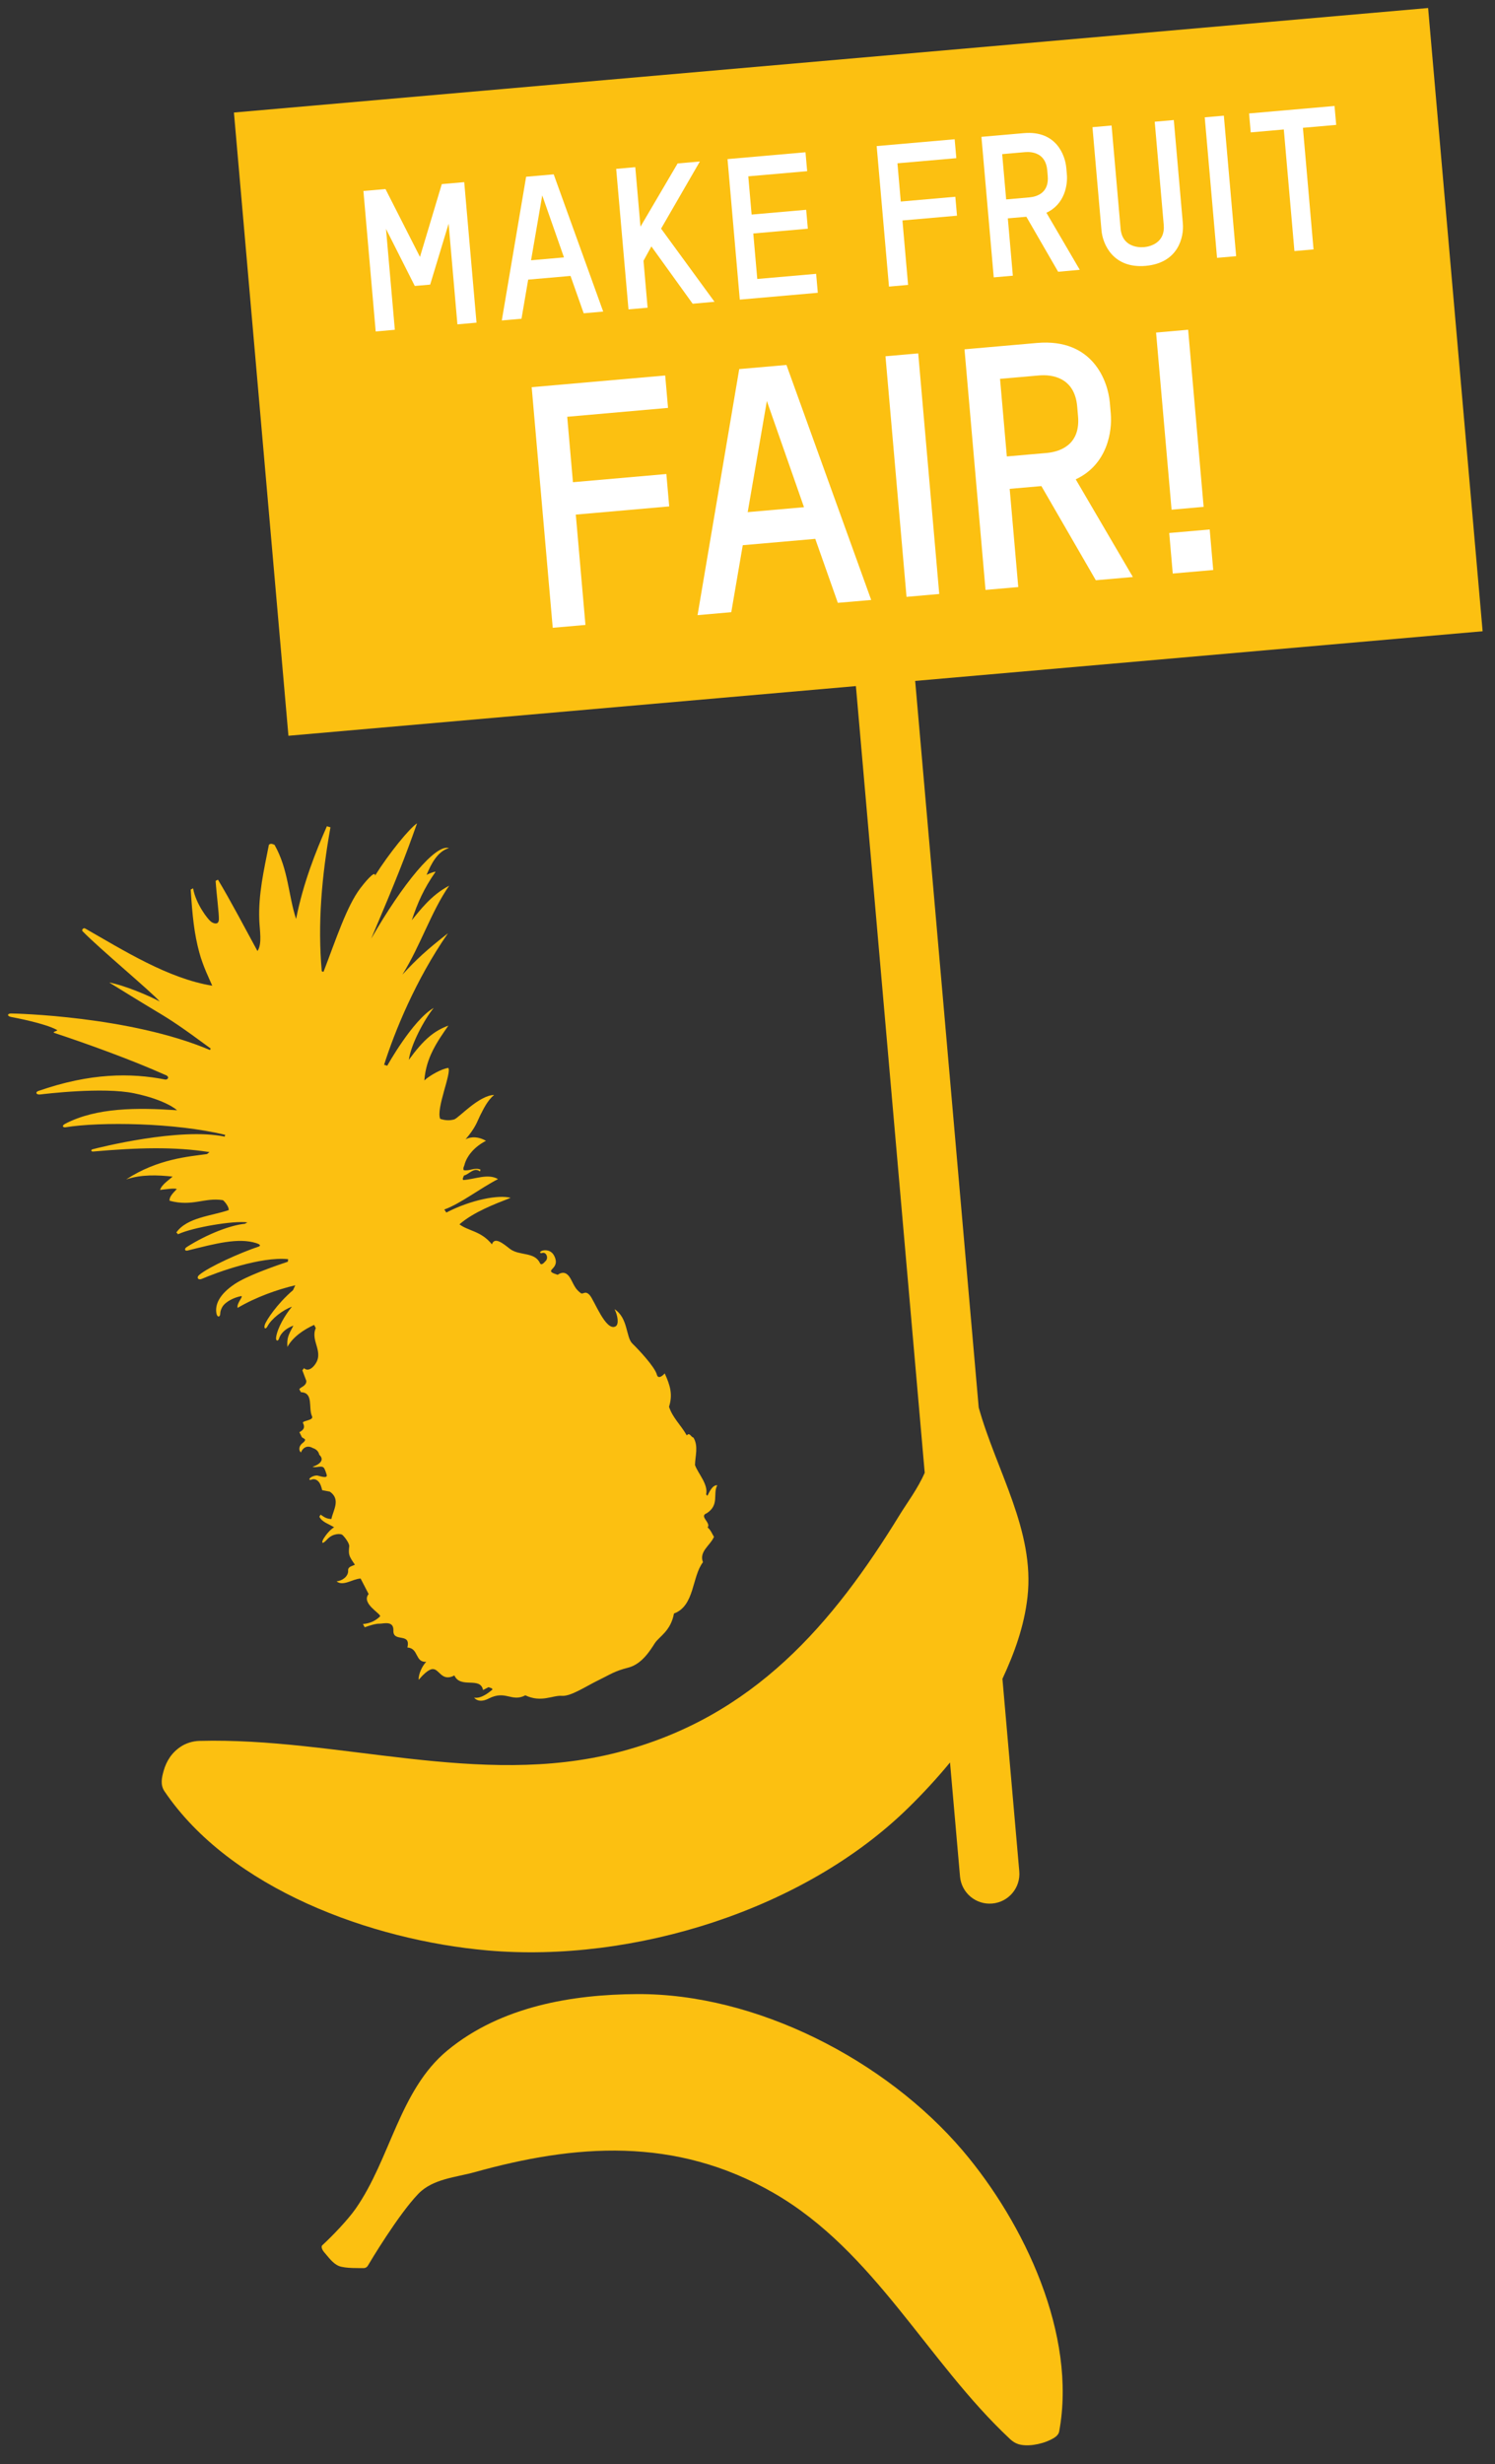 <?xml version="1.0" encoding="utf-8"?>
<!-- Generator: Adobe Illustrator 16.0.0, SVG Export Plug-In . SVG Version: 6.00 Build 0)  -->
<!DOCTYPE svg PUBLIC "-//W3C//DTD SVG 1.1//EN" "http://www.w3.org/Graphics/SVG/1.1/DTD/svg11.dtd">
<svg version="1.1" id="Layer_1" xmlns="http://www.w3.org/2000/svg" xmlns:xlink="http://www.w3.org/1999/xlink" x="0px" y="0px"
	 width="52.972px" height="87.261px" viewBox="0 0 52.972 87.261" enable-background="new 0 0 52.972 87.261" xml:space="preserve">
<rect x="0" y="0" width="52.972" height="87.261" fill="#333333" stroke="none"/>
<path fill="#FCC011" d="M52.533,22.354l-1.931-22.07L8.289,3.985l1.931,22.07l20.107-1.759l2.438,27.857
	c-0.245,0.567-0.643,1.091-0.889,1.495c-2.344,3.817-5.161,7.174-9.998,8.41c-4.9,1.255-9.893-0.539-14.816-0.409
	c-0.234,0.005-0.478,0.086-0.648,0.198c-0.332,0.216-0.518,0.521-0.613,0.853c-0.069,0.24-0.129,0.501,0.026,0.732
	c2.334,3.451,7.323,5.276,11.454,5.638c5.148,0.447,11.209-1.425,14.91-5.058c0.504-0.493,1.001-1.029,1.471-1.599l0.354,4.038
	c0.051,0.58,0.562,1.008,1.143,0.957c0.579-0.051,1.008-0.56,0.957-1.141l-0.597-6.816c0.425-0.913,0.771-1.863,0.887-2.889
	c0.269-2.351-1.104-4.48-1.728-6.72l-2.251-25.729L52.533,22.354z M11.582,29.26c-0.392,0.891-0.839,2.01-1.091,3.283
	c-0.275-0.835-0.27-1.754-0.764-2.626c-0.068-0.028-0.138-0.063-0.199-0.001c-0.182,0.917-0.375,1.76-0.341,2.657
	c0.013,0.368,0.109,0.859-0.065,1.105c-0.416-0.764-0.959-1.797-1.399-2.527L7.64,31.193c0.032,0.483,0.125,1.165,0.115,1.376
	c-0.008,0.149-0.119,0.166-0.252,0.088c-0.134-0.078-0.571-0.664-0.661-1.2l-0.085,0.044c0.062,0.946,0.124,1.559,0.303,2.222
	c0.137,0.507,0.365,0.958,0.461,1.183c-1.565-0.252-3.157-1.26-4.498-2.023c-0.066-0.048-0.15,0.055-0.091,0.1
	c0.565,0.586,2.479,2.181,2.725,2.481c-0.37-0.2-1.231-0.567-1.788-0.672c0,0,1.134,0.702,1.666,1.019
	c0.531,0.315,0.908,0.565,1.93,1.319l-0.025,0.054c-2.838-1.203-6.926-1.296-7.054-1.294s-0.142,0.091-0.002,0.121
	c0.101,0.022,1.188,0.217,1.638,0.463c0.031,0.038-0.143,0.049-0.117,0.097c1.142,0.377,2.771,0.965,3.935,1.487
	c0.176,0.056,0.126,0.171,0.024,0.173c-1.225-0.243-2.668-0.238-4.506,0.403c-0.115,0.04-0.08,0.14,0.063,0.124
	c0.144-0.017,2.222-0.273,3.331-0.042c1.135,0.236,1.521,0.597,1.521,0.6c-1.414-0.095-2.845-0.1-3.961,0.478
	c-0.143,0.075-0.076,0.139,0.01,0.125c1.232-0.198,3.873-0.166,5.658,0.269L7.96,40.25c-1.594-0.333-4.463,0.39-4.682,0.449
	c-0.061,0.016-0.062,0.086,0.027,0.079c1.603-0.14,2.865-0.174,4.119,0.02l-0.09,0.07c-0.643,0.089-1.746,0.168-2.863,0.898
	c0.539-0.184,1.126-0.155,1.644-0.101c-0.11,0.109-0.38,0.272-0.444,0.472c0.217-0.022,0.481-0.068,0.594-0.033
	c-0.076,0.094-0.275,0.253-0.256,0.417c0.813,0.218,1.232-0.125,1.891-0.02c0.1,0.082,0.226,0.275,0.201,0.352
	c-0.601,0.207-1.479,0.256-1.855,0.795c0.088,0.048,0.006,0.07,0.088,0.048c0.505-0.23,1.936-0.477,2.43-0.409
	c-0.025,0.017-0.055,0.034-0.087,0.05c-0.505,0.047-1.33,0.361-2.056,0.82c-0.104,0.065-0.072,0.152,0.021,0.128
	c1.001-0.249,1.804-0.465,2.439-0.263c0.05,0.016,0.202,0.071,0.089,0.12c-0.651,0.217-1.762,0.715-2.108,1.003
	c-0.114,0.095-0.042,0.199,0.088,0.143c0.531-0.229,2.082-0.797,3.059-0.698l-0.009,0.09c-0.568,0.189-1.453,0.507-1.871,0.782
	c-0.565,0.373-0.712,0.741-0.662,1.039c0.028,0.166,0.137,0.147,0.137,0.014c0,0-0.004-0.103,0.076-0.238
	c0.108-0.181,0.422-0.339,0.674-0.38c0.067,0.021-0.18,0.264-0.133,0.417c0.643-0.38,1.42-0.655,2.041-0.799l-0.079,0.172
	c-0.563,0.479-0.952,1.071-1.001,1.228c-0.043,0.137,0.031,0.176,0.098,0.048c0.133-0.258,0.538-0.574,0.863-0.69
	c-0.242,0.296-0.511,0.745-0.559,1.08c-0.021,0.14,0.067,0.159,0.102,0.05c0.078-0.239,0.3-0.383,0.51-0.46
	c-0.176,0.332-0.233,0.422-0.213,0.755c0.197-0.362,0.594-0.62,0.947-0.781l0.059,0.115c-0.207,0.461,0.334,0.862-0.061,1.331
	c-0.089,0.106-0.229,0.203-0.361,0.084c-0.004,0.033-0.045,0.055-0.054,0.08l0.142,0.375c-0.001,0.17-0.166,0.201-0.246,0.283
	c-0.013,0.014,0.057,0.116,0.057,0.116c0.456,0.014,0.252,0.566,0.389,0.85c0.079,0.154-0.365,0.154-0.32,0.24
	c0.072,0.14,0.045,0.237-0.127,0.325l0.083,0.168c0.032,0.066,0.231,0.058,0.03,0.218c-0.167,0.132-0.119,0.297-0.055,0.331
	c0.039-0.125,0.191-0.285,0.42-0.154c0.1,0.032,0.199,0.104,0.227,0.237c0.238,0.22-0.088,0.383-0.238,0.424
	c0.133,0.056,0.346-0.076,0.418,0.065c0.037,0.07,0.082,0.218,0.082,0.218c0.036,0.138-0.177,0.067-0.316,0.032
	c-0.112-0.028-0.323,0.081-0.293,0.137c0.029,0.058,0.115-0.068,0.262,0.025c0.105,0.066,0.149,0.197,0.189,0.354l0.27,0.051
	c0.392,0.275,0.124,0.644,0.054,0.97c-0.161-0.011-0.226-0.046-0.382-0.156l-0.043,0.075c0.102,0.197,0.324,0.248,0.523,0.374
	c-0.132,0.069-0.294,0.269-0.372,0.398c-0.086,0.145-0.065,0.237,0.128,0.027c0.205-0.222,0.479-0.201,0.53-0.161
	c0.076,0.06,0.26,0.304,0.249,0.407c-0.031,0.297-0.016,0.342,0.202,0.654c-0.117,0.058-0.255,0.068-0.241,0.218
	c0.007,0.194-0.21,0.358-0.412,0.369c0.233,0.192,0.569-0.085,0.854-0.098l0.285,0.55c-0.277,0.331,0.438,0.691,0.407,0.789
	c-0.157,0.153-0.349,0.251-0.608,0.272l0.061,0.115c0.188-0.067,0.393-0.13,0.525-0.127c0.133,0.004,0.506-0.122,0.492,0.243
	c-0.016,0.438,0.629,0.052,0.496,0.6c0.408,0.028,0.262,0.53,0.667,0.508c-0.143,0.146-0.278,0.432-0.267,0.636
	c0.146-0.17,0.332-0.359,0.479-0.378c0.254-0.032,0.32,0.466,0.787,0.225c0.217,0.48,0.917,0.025,1.015,0.516l0.196-0.103
	c0.047,0.03,0.125,0.019,0.138,0.085c-0.159,0.135-0.421,0.332-0.653,0.286c0.109,0.13,0.291,0.151,0.518,0.034
	c0.605-0.313,0.809,0.14,1.299-0.115c0.566,0.27,0.971-0.008,1.293,0.018c0.322,0.026,0.877-0.352,1.299-0.554
	c0.422-0.204,0.557-0.319,1.051-0.444c0.496-0.124,0.795-0.635,0.947-0.868c0.158-0.241,0.56-0.422,0.677-1.05
	c0.735-0.266,0.634-1.311,1.027-1.816c-0.146-0.382,0.257-0.59,0.39-0.898c-0.072-0.119-0.12-0.25-0.225-0.332
	c0.131-0.17-0.318-0.396-0.031-0.504c0.459-0.298,0.207-0.68,0.372-0.99c-0.175-0.018-0.29,0.261-0.343,0.361
	c-0.046,0.014,0,0-0.051-0.036c0.082-0.364-0.291-0.744-0.395-1.044c0.008-0.327,0.129-0.659-0.054-0.971
	c-0.091-0.015-0.135-0.201-0.236-0.076c-0.22-0.385-0.491-0.607-0.63-1.014c0.139-0.432,0.042-0.757-0.152-1.182
	c0,0-0.222,0.259-0.279,0.042c-0.074-0.274-0.64-0.879-0.869-1.101c-0.23-0.221-0.146-0.903-0.629-1.214
	c0.113,0.222,0.165,0.541,0.031,0.61c-0.344,0.178-0.751-0.93-0.912-1.109c-0.162-0.179-0.227-0.012-0.316-0.07
	c-0.176-0.138-0.207-0.214-0.347-0.485c-0.085-0.164-0.226-0.333-0.472-0.165c-0.203-0.065-0.296-0.104-0.193-0.205
	c0.096-0.096,0.195-0.223,0.067-0.472c-0.11-0.214-0.347-0.218-0.453-0.163c-0.079,0.042-0.036,0.091,0.03,0.068
	c0.143-0.049,0.229,0.17,0.13,0.275c-0.068,0.074-0.158,0.181-0.208,0.084c-0.191-0.41-0.723-0.25-1.061-0.502
	c-0.232-0.181-0.549-0.452-0.641-0.163c-0.387-0.477-0.824-0.465-1.152-0.709c0.503-0.437,1.252-0.719,1.814-0.938
	c-0.422-0.116-1.39,0.062-2.279,0.521l-0.07-0.108c0.57-0.205,1.254-0.742,1.902-1.077c-0.357-0.21-0.818,0.007-1.23,0.033
	c-0.047-0.049,0.01-0.1,0.022-0.158c0.185-0.043,0.358-0.311,0.568-0.147l0.021-0.062c-0.205-0.093-0.396,0.059-0.596,0.017
	c-0.039-0.074,0.027-0.15,0.038-0.229c0.095-0.297,0.348-0.602,0.751-0.81c-0.254-0.144-0.511-0.163-0.723-0.053
	c0.364-0.428,0.41-0.63,0.509-0.829c0.134-0.266,0.272-0.55,0.501-0.742c-0.539,0.019-1.227,0.79-1.408,0.865
	c-0.15,0.043-0.315,0.045-0.502-0.019c-0.153-0.357,0.41-1.627,0.288-1.803c-0.233,0.029-0.66,0.267-0.849,0.443
	c0.057-0.81,0.465-1.386,0.852-1.942c-0.507,0.187-0.877,0.492-1.402,1.213c0.07-0.533,0.543-1.424,0.881-1.838
	c-0.746,0.428-1.646,2.047-1.646,2.047l-0.111-0.035c0.372-1.17,1.117-3.008,2.262-4.656c-0.772,0.603-1.117,0.926-1.613,1.463
	c0.636-1.015,1.034-2.264,1.658-3.149c-0.645,0.334-1.057,0.9-1.326,1.223c0.205-0.609,0.418-1.107,0.842-1.714
	c-0.031-0.018-0.239,0.068-0.318,0.108c0.156-0.376,0.383-0.83,0.791-0.948c-0.471-0.15-1.631,1.257-2.752,3.205
	c0.902-2.127,1.205-2.897,1.623-4.082c-0.271,0.181-0.971,1.033-1.488,1.851c0.012-0.22-0.393,0.277-0.524,0.451
	c-0.478,0.633-0.854,1.792-1.302,2.958l-0.062-0.02c-0.151-1.68,0-3.38,0.308-5.099L11.582,29.26z M11.419,79.51
	c-0.055,0.051,0.002,0.173,0.072,0.252c0.137,0.153,0.291,0.386,0.51,0.479c0.227,0.097,0.784,0.073,0.832,0.077
	c0.078,0.006,0.155-0.002,0.209-0.098c0.053-0.094,1.074-1.803,1.784-2.536c0.515-0.53,1.327-0.578,1.993-0.763
	c3.521-0.981,7.098-1.289,10.611,0.747c3.562,2.062,5.422,5.959,8.354,8.7c0.123,0.116,0.252,0.185,0.405,0.21
	c0.351,0.059,0.847-0.051,1.172-0.256c0.089-0.057,0.153-0.132,0.169-0.221c0.631-3.421-1.23-7.368-3.42-9.946
	c-2.734-3.208-7.322-5.569-11.547-5.54c-2.244,0.013-4.801,0.42-6.707,1.993c-1.705,1.404-2.021,3.849-3.261,5.616
	C12.326,78.607,11.782,79.178,11.419,79.51"/>
<g>
	<path fill="#FFFFFF" d="M13.312,11.739l-0.435-4.976l0.782-0.068l1.222,2.403l0.773-2.578l0.795-0.07l0.435,4.976l-0.677,0.06
		L15.896,7.92l-0.654,2.159l-0.545,0.047l-1.02-2.02l0.313,3.572L13.312,11.739z"/>
	<path fill="#FFFFFF" d="M20.682,11.094l-0.467-1.323l-1.5,0.131l-0.237,1.385l-0.698,0.061l0.862-5.089l0.977-0.085l1.754,4.86
		L20.682,11.094z M19.213,6.919l-0.396,2.298l1.166-0.102L19.213,6.919z"/>
	<path fill="#FFFFFF" d="M24.543,10.756L23.08,8.726l-0.279,0.509l0.145,1.661l-0.677,0.06L21.833,5.98l0.677-0.06l0.184,2.107
		l1.316-2.239l0.788-0.069l-1.374,2.377l1.893,2.591L24.543,10.756z"/>
	<path fill="#FFFFFF" d="M26.213,10.61l-0.435-4.976l2.763-0.242l0.059,0.67l-2.086,0.182l0.118,1.354l1.933-0.169l0.059,0.67
		l-1.933,0.169l0.141,1.611l2.086-0.182l0.059,0.671L26.213,10.61z"/>
	<path fill="#FFFFFF" d="M31.799,5.783l0.118,1.354l1.933-0.169l0.059,0.67l-1.933,0.169l0.2,2.282l-0.677,0.06l-0.436-4.976
		l2.763-0.242l0.059,0.67L31.799,5.783z"/>
	<path fill="#FFFFFF" d="M37.493,9.624l-1.126-1.948L35.71,7.732l0.178,2.031l-0.677,0.059l-0.436-4.976l1.5-0.131
		c1.158-0.102,1.469,0.792,1.507,1.233l0.02,0.229c0.032,0.362-0.07,1.054-0.725,1.357l1.182,2.02L37.493,9.624z M37.107,6.029
		c-0.053-0.607-0.529-0.664-0.787-0.642l-0.81,0.071l0.141,1.604l0.823-0.072c0.258-0.023,0.703-0.153,0.65-0.76L37.107,6.029z"/>
	<path fill="#FFFFFF" d="M40.594,9.415c-1.158,0.101-1.523-0.774-1.565-1.254l-0.32-3.657l0.677-0.06l0.32,3.657
		c0.054,0.613,0.586,0.672,0.831,0.651c0.244-0.021,0.751-0.171,0.698-0.784l-0.32-3.657l0.676-0.06l0.321,3.664
		C41.953,8.396,41.751,9.313,40.594,9.415z"/>
	<path fill="#FFFFFF" d="M43.364,4.096l0.436,4.976l-0.677,0.059l-0.436-4.976L43.364,4.096z"/>
	<path fill="#FFFFFF" d="M46.166,4.526l0.376,4.306l-0.677,0.059l-0.376-4.306l-1.172,0.103l-0.059-0.67l3.028-0.265l0.059,0.67
		L46.166,4.526z"/>
	<path fill="#FFFFFF" d="M20.098,14.759l0.203,2.317l3.31-0.29l0.101,1.147l-3.31,0.29l0.342,3.907l-1.159,0.101l-0.746-8.52
		l4.731-0.414l0.1,1.147L20.098,14.759z"/>
	<path fill="#FFFFFF" d="M29.687,21.348l-0.8-2.266l-2.569,0.225l-0.407,2.372l-1.195,0.105l1.477-8.714l1.673-0.146l3.003,8.322
		L29.687,21.348z M27.172,14.2l-0.679,3.936l1.995-0.175L27.172,14.2z"/>
	<path fill="#FFFFFF" d="M32.535,12.514l0.745,8.52l-1.159,0.102l-0.746-8.52L32.535,12.514z"/>
	<path fill="#FFFFFF" d="M38.828,20.548l-1.929-3.335l-1.123,0.098l0.304,3.478L34.92,20.89l-0.745-8.52l2.568-0.225
		c1.983-0.173,2.515,1.357,2.581,2.11l0.034,0.394c0.055,0.622-0.119,1.804-1.242,2.325l2.025,3.459L38.828,20.548z M38.168,14.394
		c-0.091-1.04-0.906-1.137-1.348-1.099l-1.386,0.121l0.241,2.748l1.409-0.123c0.442-0.039,1.205-0.263,1.114-1.302L38.168,14.394z"
		/>
	<path fill="#FFFFFF" d="M41.512,18.049l-0.549-6.272l1.136-0.1l0.549,6.272L41.512,18.049z M41.554,20.31l-0.125-1.435l1.434-0.125
		l0.125,1.435L41.554,20.31z"/>
</g>
</svg>
